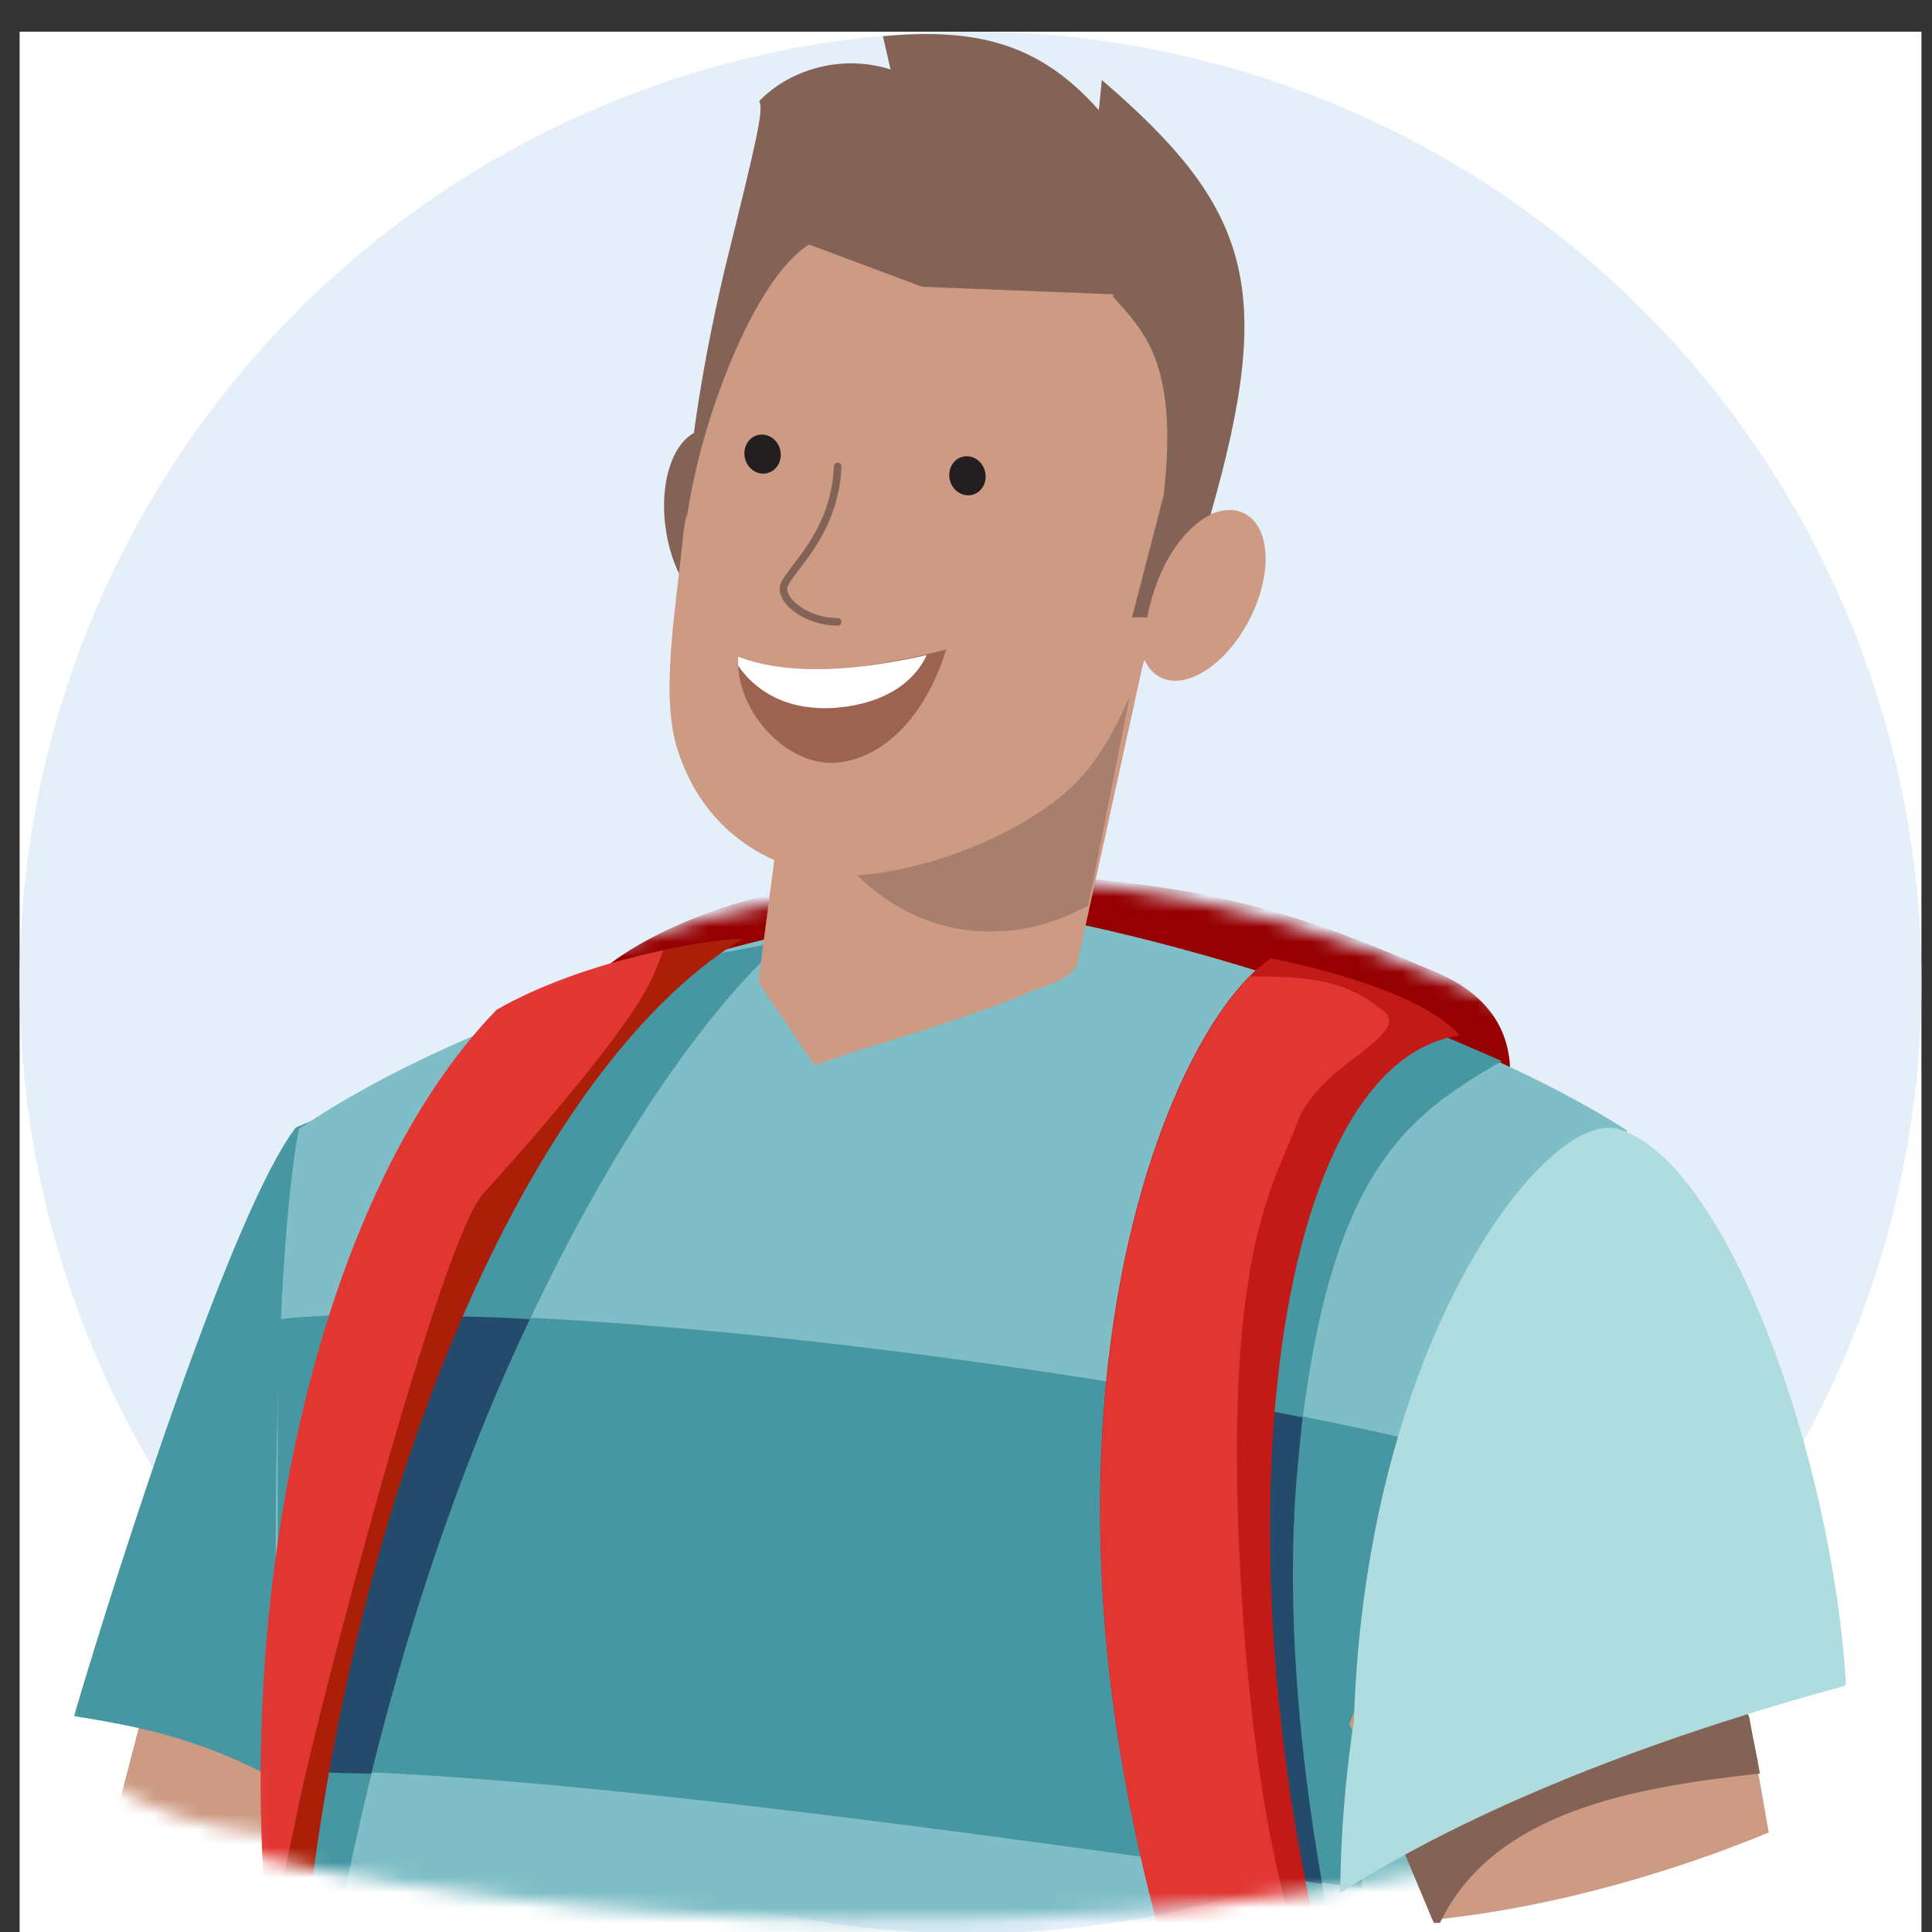 <?xml version="1.0" encoding="UTF-8"?>
<svg id="Layer_1" xmlns="http://www.w3.org/2000/svg" width="45.2mm" height="45.2mm" version="1.1" xmlns:xlink="http://www.w3.org/1999/xlink" viewBox="0 0 128 128">
  <rect x="0" y="0" width="128" height="128" fill="#333333" stroke="none"/>
  <!-- Generator: Adobe Illustrator 29.2.1, SVG Export Plug-In . SVG Version: 2.1.0 Build 116)  -->
  <defs>
    <style>
      .st0 {
        fill: #960002;
      }

      .st1, .st2 {
        fill: #846357;
      }

      .st3, .st4, .st5, .st6, .st2 {
        fill-rule: evenodd;
      }

      .st3, .st7 {
        fill: #4797a2;
      }

      .st8 {
        mask: url(#mask-1);
      }

      .st9, .st4 {
        fill: #fff;
      }

      .st10 {
        mask: url(#mask);
      }

      .st11, .st12 {
        fill: none;
      }

      .st5 {
        fill: #244a6c;
      }

      .st12 {
        stroke: #846357;
        stroke-linecap: round;
        stroke-width: .5px;
      }

      .st13 {
        fill: #cd9a83;
      }

      .st14 {
        fill: #231f20;
      }

      .st15 {
        fill: #e4effa;
      }

      .st6 {
        fill: #e13632;
      }

      .st16 {
        fill: #c21b17;
      }

      .st17 {
        fill: #9c6450;
      }

      .st18 {
        fill: #ccc;
      }

      .st19 {
        fill: #ab1f08;
      }

      .st20 {
        fill: #7fbec6;
      }

      .st21 {
        clip-path: url(#clippath);
      }

      .st22 {
        fill: #d9d9d9;
      }

      .st23 {
        opacity: .5;
      }

      .st24 {
        fill: #afdcdf;
      }
    </style>
    <clipPath id="clippath">
      <rect class="st11" x="1.3" y="2.1" width="126" height="126"/>
    </clipPath>
    <mask id="mask" x="3.7" y="71.7" width="24.6" height="93.1" maskUnits="userSpaceOnUse">
      <g id="mask25_13_2587">
        <path class="st18" d="M4.7,116c4.1,4,8.9,5.8,19.3,5.8l-2.7-48.1h-2.2c-6.1,7-12.8,28.6-15.4,38.6l1,3.8Z"/>
      </g>
    </mask>
    <mask id="mask-1" x="16.4" y="57.9" width="95.8" height="110" maskUnits="userSpaceOnUse">
      <g id="mask26_13_2587">
        <path class="st22" d="M108.6,120.7c-27.6,8.4-65.5,8.2-92.1,2.2v-50.2c36.2-17.2,56.6-20.8,93.5-1,4.8,15.7,1.1,39.2-1.4,49Z"/>
      </g>
    </mask>
  </defs>
  <g class="st21">
    <g>
      <rect class="st9" x="1.3" y="2.1" width="126" height="126"/>
      <circle class="st15" cx="64.3" cy="65.1" r="63"/>
      <g class="st10">
        <g>
          <path class="st13" d="M6.9,123.3l4.7-18.1,8.5,3.2,8.1,56.5h-15.6c-.8-1.6-2.5-6.5-5.8-18.6-3.8-13.7-1.6-20.7,0-23Z"/>
          <path class="st7" d="M20.6,119.1c1-15.5,3-37.8,6-47.4l-7,3c-4.1,5.3-11.5,28.2-14.7,39,6.5,1,10,2.2,15.6,5.4Z"/>
        </g>
      </g>
      <g class="st8">
        <g>
          <path class="st0" d="M63.8,57.9c16.1,0,23.5,3.2,31.3,6.5,7,2.9,4.8,9.3,3.9,10.5,4.7,25,12.4,77.2,5.1,86.4-7.2,9.2-17.7,6.7-22,4.3l5.1-75.6-49.1-23.6c.9-2.5,9.5-8.6,25.6-8.6Z"/>
          <path class="st20" d="M63.9,59.8c-12.8,1.4-32.7,7.2-44.1,15-2.1,10.9-2.6,50.7,2.1,90l79.4-8.4c.4-2,3.7-22.8,6.5-34.8,1.8-7.4-11.9-1-16.2.9,3.5-16.4,6.9-26.8,16.2-47.6-10.7-6.9-31-13.4-43.9-15Z"/>
          <path class="st3" d="M93.9,68l-13.4,14.4,6.2,59,.6-.2c.5-2.5,1.2-5.4,1.9-8.5-2.2-9.4-4.4-23.6-3.2-36,1.9-19,7.1-22.7,13.5-26.4-1.8-.8-3.7-1.6-5.6-2.4Z"/>
          <path class="st7" d="M52.3,62.2c-4,2.4-26,27.4-32.4,81.5v-27.1l7.2-31.1,15.5-21.4,9.7-1.8Z"/>
          <path class="st7" d="M18.4,87.4c15.8-1.6,51.8,2.7,74.3,7.8l-2.5,29.9c-35.6-5.2-58.8-7.9-71.8-7.8v-29.9Z"/>
          <path class="st5" d="M19.9,117.4v-.8l6.8-29.4c2.6,0,5.4,0,8.4.2-3.8,8-7.5,18-10.5,30.1-1.7,0-3.3-.1-4.7-.1Z"/>
          <path class="st5" d="M84.9,124.4l-3.3-31.4c1.6.3,3.2.6,4.7.9-.1.9-.2,1.9-.3,3-.9,9.2.1,19.4,1.6,27.9-.9-.1-1.8-.3-2.7-.4Z"/>
          <path class="st16" d="M90.5,139.7c-10.7-31.5-7.4-69.1,6.2-71.1-2.3-2.7-9.3-4.5-12.5-5.1-7.9,5.1-21.9,40.2,2,89.1l4.3-12.9Z"/>
          <path class="st19" d="M49.2,62.2c-15.3,9.3-28.9,42.3-29.9,79.9-.8-2.4-1-6.9-1.2-12.3-2.6-22.1,2.4-49.9,15-62.9,5.4-3.2,13.5-4.7,16.2-4.7Z"/>
          <path class="st6" d="M82.9,64.6c-7.1,7-17,34.9-2.7,74,1,.9,1.9,1.4,2.6,1.7.4.2.6.3.8.5,1.3,1.3,5.5,1,5.2-3.2,0-1.2-.6-2.4-1.2-4.1-1.6-4.1-4.2-10.9-5.3-27.2-1.3-20.2,1.3-26.4,3-30.3.2-.5.4-1,.6-1.5.7-2,2.6-3.5,4.1-4.6,1.5-1.2,2.6-2.1,1.7-2.9-1.8-1.4-3.5-2.4-8.8-2.3Z"/>
          <path class="st6" d="M43.9,62.9c0,.4-.3.9-.6,1.7-1.5,3.5-8.4,11.3-11.3,14.5-2.9,3.3-10.9,34.2-12.2,40.4-.6,3.1-1.4,6.4-2,9-2.3-21.9,2.8-48.9,15.1-61.6,3.3-1.9,7.5-3.2,10.9-3.9Z"/>
        </g>
      </g>
      <ellipse class="st1" cx="47.6" cy="34.5" rx="3.5" ry="6.2" transform="translate(-4.6 7.5) rotate(-8.5)"/>
      <path class="st13" d="M76.8,39l-24.4,9.6-2.1,16c0,.1,0,.2,0,.3,0,1.4,4.7,2.2,10.5,1.9,5.8-.3,10.6-1.7,10.6-3.1,0,0,0,0,0,0h0s5.4-24.6,5.4-24.6Z"/>
      <g class="st23">
        <path class="st1" d="M54.3,54.8l.7-5.9,21.1-9.1-4,20.2c-1.9,1-4,1.7-6.1,1.7-4.8.2-9-2.5-11.8-6.9Z"/>
      </g>
      <path class="st13" d="M78.8,35.1c-3.4,10.6-5.2,14.8-8.2,17.4-4.4,3.8-12.6,6.3-16.9,5.3-3.8-.9-7.3-3.4-8.8-8.1-1.2-3.7-.1-9.4.4-14.6,2.8-15.8,8.7-27.4,20-24.9,13.9,3.1,15.7,13.3,13.5,24.9Z"/>
      <path class="st13" d="M70.5,64.6c-4.6,2.6-14,4.9-16.5,6l-3.8-5.6,3.2-1.7,17.1,1.4Z"/>
      <path class="st17" d="M62.8,43c-4.2,1.1-9.9,2.1-13.9.5-.2,3.7,3.4,7.5,6.8,7,2.9-.4,5.6-3,7-7.5Z"/>
      <path class="st4" d="M61.4,43.4c-.7,1.5-2.4,3.2-6.1,3.5-3.3.2-5.3-1.2-6.4-2.8,0-.2,0-.4,0-.6,3.6,1.4,8.5.8,12.5-.1Z"/>
      <path class="st12" d="M55.5,30.9c-.2,4.8-3.6,7.1-3.6,8.1s1.7,2.2,3.6,2.2"/>
      <ellipse class="st14" cx="50.5" cy="30.1" rx="1.2" ry="1.3" transform="translate(-5.7 12.9) rotate(-13.8)"/>
      <ellipse class="st14" cx="64.1" cy="31.6" rx="1.2" ry="1.3" transform="translate(-5.9 17.1) rotate(-14.6)"/>
      <ellipse class="st13" cx="79.7" cy="39.4" rx="6.1" ry="3.5" transform="translate(8.1 92.2) rotate(-62.7)"/>
      <path class="st1" d="M73.8,19.5l-12.7-.5-7.5-2.8c-3.7,2.3-7.3,12-8.1,18.2,0-3.1.8-9.3,2.5-16.5,2.2-8.9,2.6-10.6,2.3-11.2,1.8-1.9,5.2-3.2,8.7-2.1l-.5-2.2c6.4-.6,10.5.6,14.3,4.9l.2-2c9.9,8.5,11.5,13.8,7.2,28.8-1.8.9-3.5,3.3-4.2,6.8h-1l2.1-8.1c1-8.9-1.4-10.9-3.4-13.2Z"/>
      <path class="st13" d="M117.2,121.5c-2.8-16.3-7.4-37-10.8-44.4-2.5.7-4.8,8.3-6.6,14.2-.5,1.5-.9,3-1.3,4.1-4.1,6-5.9,10.8-9.1,18.8,2.2,5.1,4.1,9.5,5.5,13,8.8-.9,17-3.6,22.3-5.8Z"/>
      <path class="st2" d="M90.9,117.7c1.6,3.7,2.9,6.9,4.1,9.7.1,0,.3,0,.4,0,3.6-7.5,13.1-9,21.2-9.9-.2-1.2-.5-2.5-.7-3.7l-1.8-4.1-23.1,8.1Z"/>
      <path class="st24" d="M122.3,111.6c-.9-15.1-7.9-34.7-15.1-36.8-4.6-1.4-16.7,13.8-17.5,39.2,0,0-.9,5.5-.9,11.4,9.9-6.3,22.7-10.8,33.4-13.7Z"/>
    </g>
  </g>
</svg>